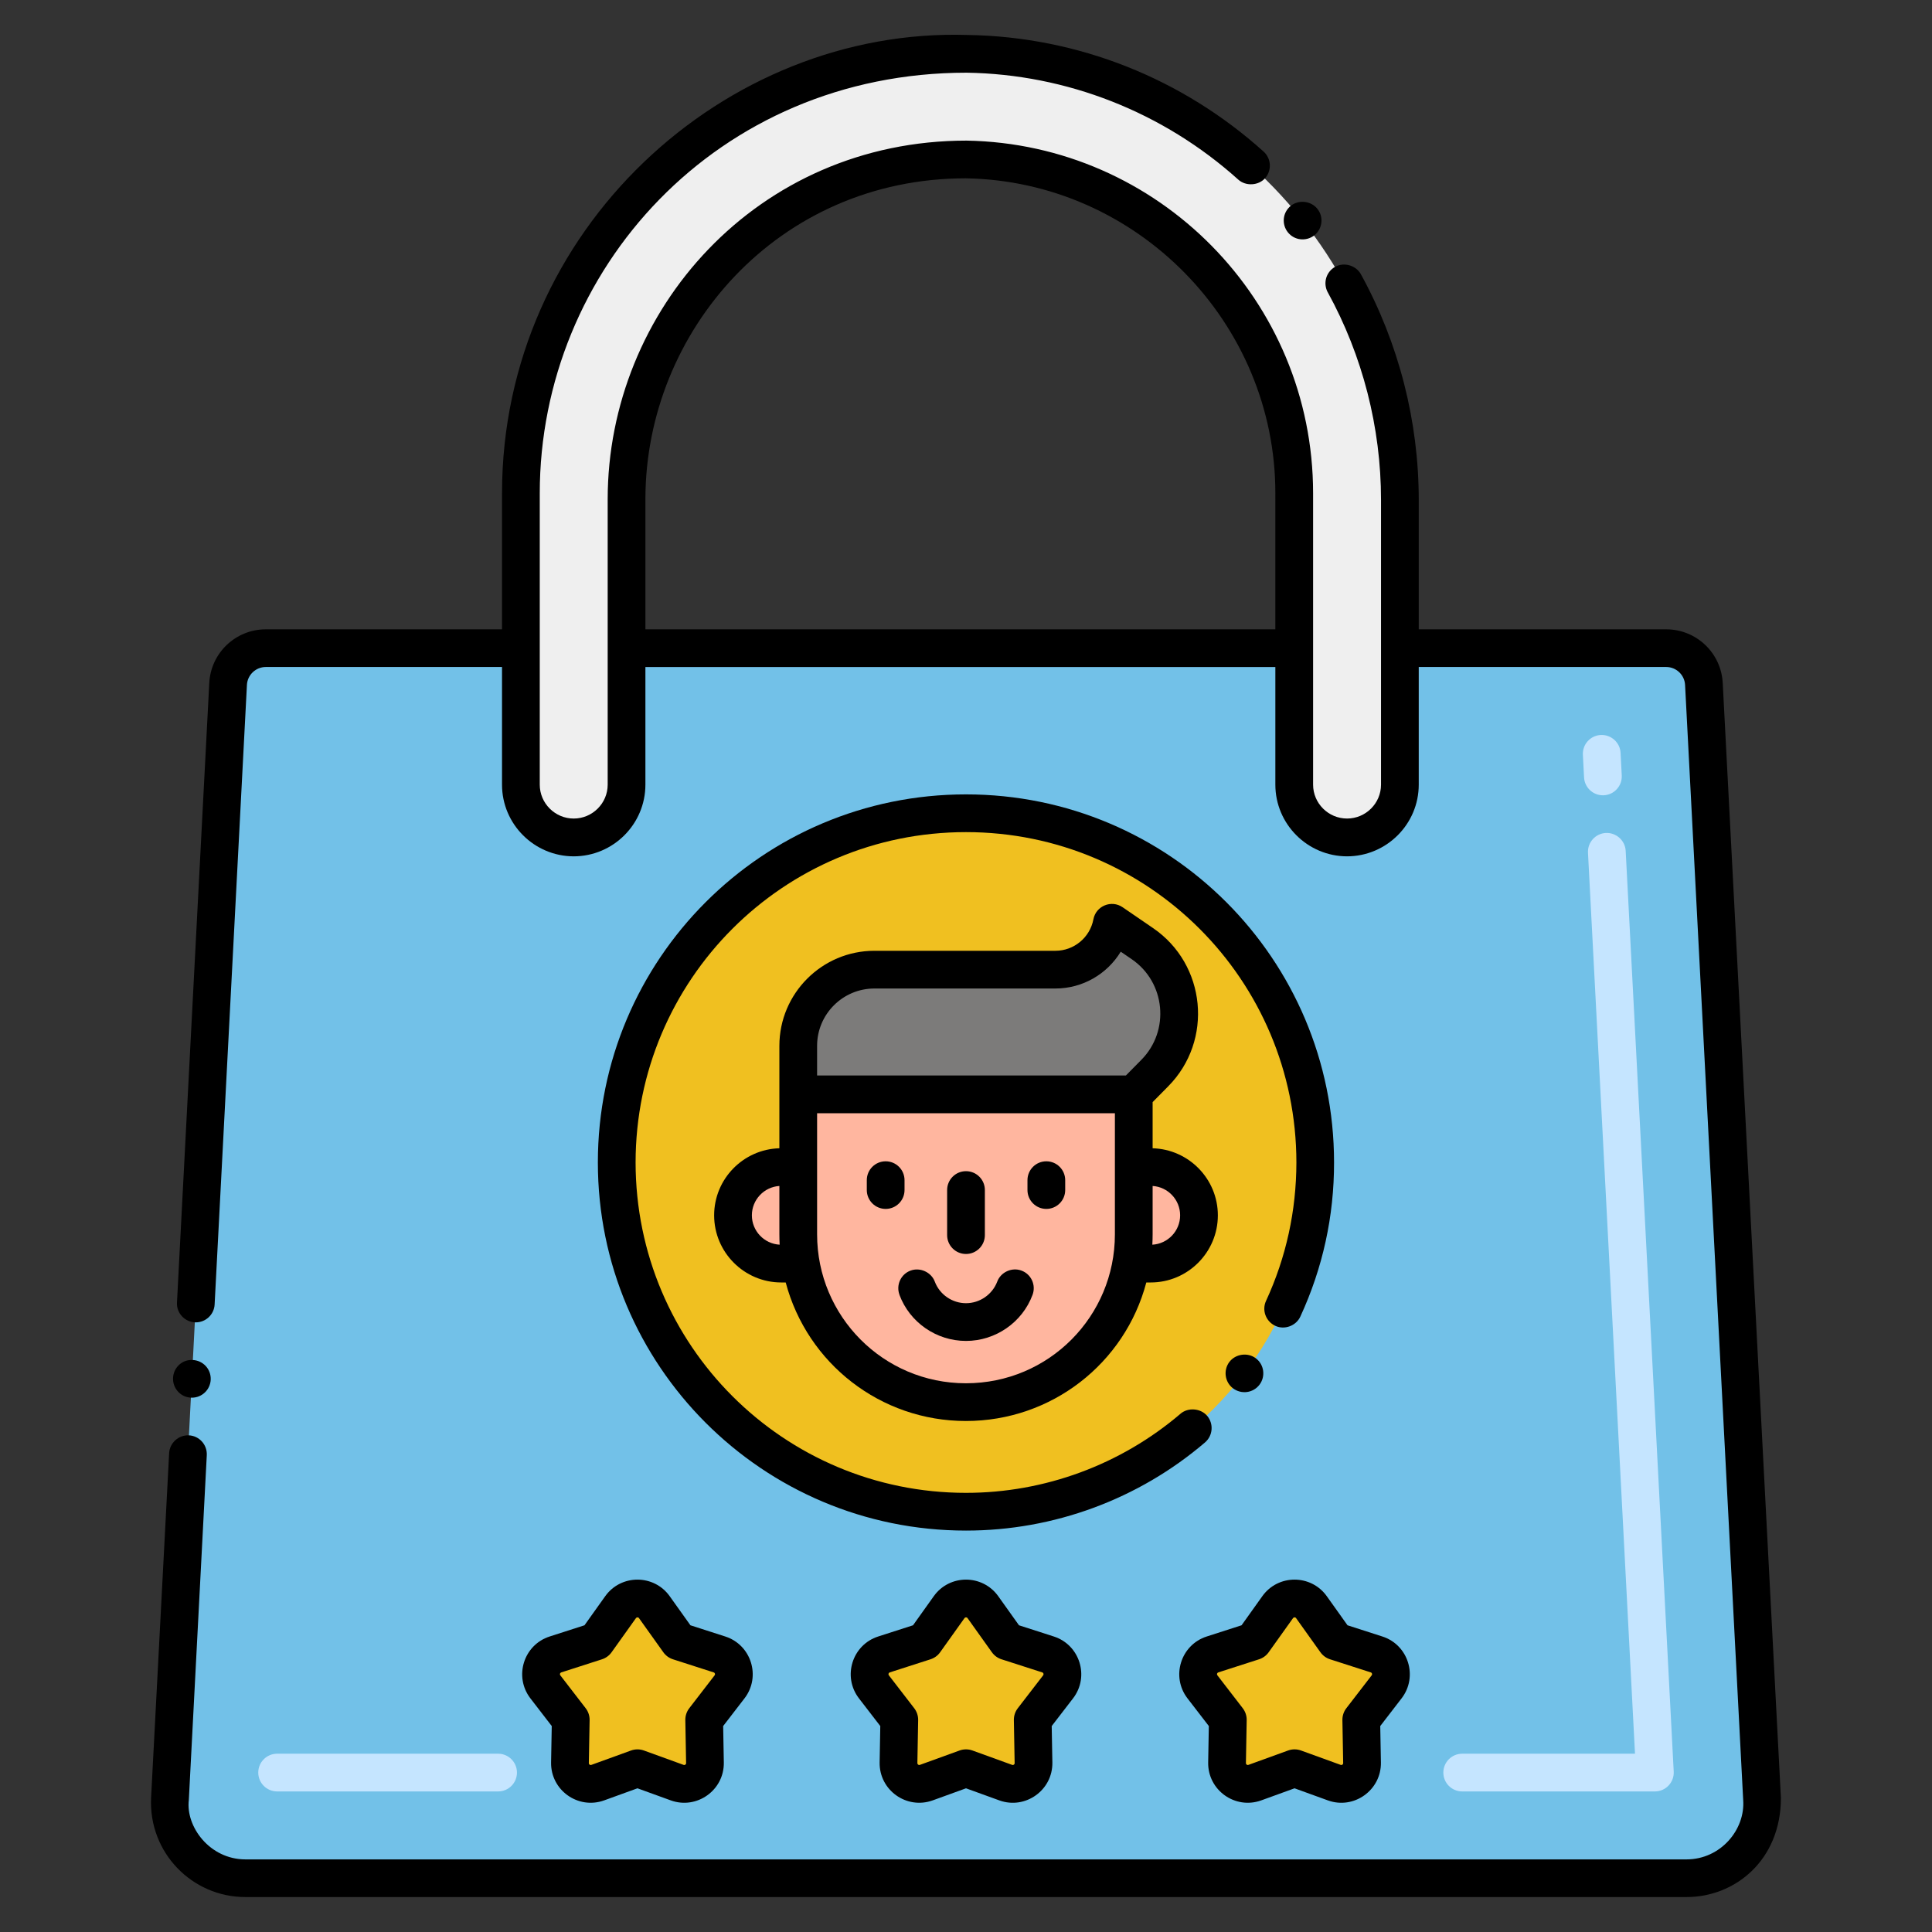<?xml version="1.0" encoding="utf-8"?>
<!-- Generator: Adobe Illustrator 24.0.0, SVG Export Plug-In . SVG Version: 6.00 Build 0)  -->
<svg version="1.1" xmlns="http://www.w3.org/2000/svg" xmlns:xlink="http://www.w3.org/1999/xlink" x="0px" y="0px"
	 viewBox="0 0 256 256" style="enable-background:new 0 0 256 256;" xml:space="preserve">
<rect x="0" y="0" width="256" height="256" fill="#333333" stroke="none"/>
<style type="text/css">
	.st0{fill:#72C2E9;}
	.st1{fill:#F2E1D7;}
	.st2{fill:#F0C020;}
	.st3{fill:#FC5D3D;}
	.st4{fill:#F8E5B0;}
	.st5{fill:#C5E5FE;}
	.st6{fill:#B34F33;}
	.st7{fill:#FFCBC3;}
	.st8{fill:#13BF6D;}
	.st9{fill:#76FFBB;}
	.st10{fill:#72C1E8;}
	.st11{fill:#EFEFEF;}
	.st12{fill:#AFAFAF;}
	.st13{fill:#FFFFFF;}
	.st14{fill:#7D7B79;}
	.st15{fill:#C5E5FF;}
	.st16{fill:#FFCBC2;}
	.st17{fill:#F9E5AF;}
	.st18{fill:#FEB69F;}
	.st19{fill:#4BA5C8;}
	.st20{fill:#E8A61E;}
	.st21{fill:#878787;}
	.st22{fill:#823A26;}
	.st23{fill:#CF941C;}
	.st24{fill:#FFB69F;}
	.st25{fill:#FBE0E2;}
	.st26{fill:#EA8F7D;}
	.st27{fill:#F2E1D6;}
	.st28{fill:#D6C0B3;}
	.st29{fill:#76FFBA;}
	.st30{fill:#7C7B7A;}
	.st31{fill:#F8E5B2;}
	.st32{fill:#E7A61D;}
</style>
<g id="Layer_2">
</g>
<g id="Layer_1">
	<g>
	</g>
	<g>
		<path class="st10" d="M223.493,248.875H32.507c-5.728,0-10.285-4.801-9.986-10.521l7.707-147.73
			c0.139-2.657,2.333-4.74,4.993-4.74H69.02v18.08c0,3.866,3.134,7,7,7s7-3.134,7-7v-18.08h88.47v18.08c0,3.866,3.134,7,7,7
			c3.866,0,7-3.134,7-7v-18.08h35.289c2.66,0,4.855,2.083,4.993,4.74l7.707,147.73C233.778,244.074,229.22,248.875,223.493,248.875z
			"/>
		<path class="st15" d="M66,237.375H36.721c-1.381,0-2.5-1.119-2.5-2.5s1.119-2.5,2.5-2.5H66c1.381,0,2.5,1.119,2.5,2.5
			S67.381,237.375,66,237.375z"/>
		<path class="st15" d="M219.279,237.375H193.75c-1.381,0-2.5-1.119-2.5-2.5s1.119-2.5,2.5-2.5h22.896l-6.229-119.378
			c-0.071-1.379,0.988-2.555,2.367-2.627c1.358-0.061,2.554,0.988,2.627,2.367l6.365,122.008
			C221.85,236.175,220.71,237.375,219.279,237.375z M212.391,105.381c-1.321,0-2.425-1.035-2.495-2.37l-0.156-2.996
			c-0.071-1.379,0.988-2.555,2.367-2.627c1.369-0.063,2.555,0.988,2.627,2.367l0.156,2.996c0.071,1.379-0.988,2.555-2.367,2.627
			C212.479,105.38,212.435,105.381,212.391,105.381z"/>
		<path class="st2" d="M86.704,212.958l3.227,4.525l5.404,1.739c1.811,0.583,2.496,2.786,1.335,4.293l-3.361,4.362l0.103,5.698
			c0.035,1.927-1.873,3.29-3.684,2.633l-5.26-1.907l-5.26,1.907c-1.811,0.657-3.719-0.706-3.684-2.633l0.103-5.698l-3.361-4.362
			c-1.161-1.507-0.477-3.71,1.335-4.293l5.404-1.739l3.227-4.525C83.325,211.421,85.608,211.421,86.704,212.958z"/>
		<path class="st2" d="M130.237,212.958l3.227,4.525l5.404,1.739c1.811,0.583,2.496,2.786,1.335,4.293l-3.361,4.362l0.103,5.698
			c0.035,1.927-1.873,3.29-3.684,2.633l-5.26-1.907l-5.26,1.907c-1.811,0.657-3.719-0.706-3.684-2.633l0.103-5.698l-3.361-4.362
			c-1.161-1.507-0.477-3.71,1.335-4.293l5.404-1.739l3.227-4.525C126.859,211.421,129.142,211.421,130.237,212.958z"/>
		<path class="st2" d="M173.771,212.958l3.227,4.525l5.404,1.739c1.811,0.583,2.496,2.786,1.335,4.293l-3.361,4.362l0.103,5.698
			c0.035,1.927-1.873,3.29-3.684,2.633l-5.26-1.907l-5.26,1.907c-1.811,0.657-3.719-0.706-3.684-2.633l0.103-5.698l-3.361-4.362
			c-1.161-1.507-0.477-3.71,1.335-4.293l5.404-1.739l3.227-4.525C170.392,211.421,172.675,211.421,173.771,212.958z"/>
		<circle class="st2" cx="128" cy="154.033" r="46.275"/>
		<path class="st30" d="M151.363,125.031l-4.025-2.755c-0.682,3.6-3.831,6.208-7.494,6.208h-23.983
			c-5.51,0-10.092,4.46-10.092,10.092l0,6.433h44.46l2.781-2.818C157.946,137.206,157.114,128.952,151.363,125.031z"/>
		<path class="st24" d="M152.476,154.639h-2.246l0-9.63h-44.46l0,9.63h-2.246c-3.546,0-6.397,2.871-6.397,6.397
			c0,3.532,2.86,6.397,6.397,6.397h2.587c1.898,10.705,11.185,18.355,21.873,18.358c10.788,0.002,20.045-7.764,21.904-18.358h2.587
			c3.546,0,6.397-2.871,6.397-6.397C158.873,157.504,156.013,154.639,152.476,154.639z"/>
		<path class="st11" d="M185.49,66.238v37.727c0,3.866-3.134,7-7,7c-3.866,0-7-3.134-7-7v-38.6
			c0-24.144-19.425-43.823-43.463-44.233c-24.75-0.423-45.007,20.264-45.007,45.018v37.816c0,3.866-3.134,7-7,7s-7-3.134-7-7v-38.6
			c0-32.403,26.599-58.717,59.121-58.233C160.101,7.606,185.49,34.275,185.49,66.238z"/>
		<path d="M25.42,185.2c1.33,0,2.43-1.04,2.5-2.37c0.066-1.453-1.053-2.561-2.37-2.62c-1.4-0.101-2.55,0.99-2.62,2.359
			C22.858,183.971,23.96,185.2,25.42,185.2z"/>
		<path d="M235.979,238.229L228.27,90.49c-0.21-3.98-3.5-7.101-7.489-7.101h-32.79V66.24c0-10.44-2.65-20.78-7.671-29.91
			c-0.64-1.16-2.22-1.63-3.399-0.98c-1.188,0.656-1.649,2.145-0.99,3.38l0.01,0.011c4.61,8.39,7.051,17.899,7.051,27.5v37.729
			c0,2.47-2.021,4.49-4.5,4.49c-2.48,0-4.5-2.021-4.5-4.49v-38.61c0-25.534-20.515-46.296-45.921-46.729
			c-27.783,0-47.55,22.52-47.55,47.52v37.82c0,2.47-2.02,4.49-4.5,4.49c-2.479,0-4.5-2.021-4.5-4.49v-38.61
			c0-29.538,23.43-55.729,56.561-55.729c13.27,0.2,26.06,5.229,36.01,14.18c0.99,0.88,2.65,0.79,3.53-0.189
			c0.92-1.03,0.84-2.61-0.19-3.54c-10.68-9.613-24.489-15.229-39.25-15.45C96.077,3.617,66.52,30.357,66.52,65.359v18.03h-31.3
			c-3.99,0-7.28,3.12-7.49,7.101l-4.279,82.1c-0.085,1.446,1.101,2.63,2.489,2.63c1.33,0,2.431-1.04,2.5-2.37c0-0.01,0-0.01,0-0.02
			l4.28-82.08c0.07-1.32,1.17-2.37,2.5-2.37h31.3v15.59c0,5.23,4.261,9.49,9.5,9.5c5.24-0.01,9.5-4.27,9.5-9.5V88.385h83.471v15.585
			c0,5.23,4.26,9.49,9.5,9.5c5.239-0.01,9.5-4.27,9.5-9.5V88.38h32.79c1.329,0,2.43,1.05,2.5,2.37l7.699,147.729
			c0.304,3.983-3.013,7.89-7.489,7.9H32.51c-4.754-0.011-7.916-4.372-7.49-7.86l2.38-45.7c0.07-1.38-0.989-2.56-2.369-2.63
			c-1.37-0.06-2.551,1-2.62,2.37l-2.391,45.66c-0.339,7.294,5.458,13.15,12.49,13.15h190.98
			C229.872,251.37,235.979,246.513,235.979,238.229z M168.99,83.385H85.52V66.149c0-22.194,17.515-42.52,42.46-42.52
			c22.62,0.38,41.021,19.1,41.011,41.729V83.385z"/>
		<path d="M72.834,216.843c-3.455,1.109-4.767,5.32-2.551,8.199l2.826,3.667l-0.087,4.82c-0.066,3.671,3.568,6.28,7.036,5.029
			l4.408-1.599l4.409,1.599c3.45,1.252,7.102-1.348,7.035-5.028l-0.087-4.821l2.826-3.668c2.218-2.88,0.901-7.09-2.55-8.198
			l-4.614-1.485l-2.746-3.851c-2.089-2.929-6.456-2.934-8.546,0l-2.747,3.851L72.834,216.843z M81.037,218.935l3.229-4.525
			c0.096-0.139,0.306-0.14,0.402,0c0.001,0,0.001,0,0.001,0l3.228,4.525c0.313,0.438,0.757,0.764,1.27,0.929l5.404,1.739
			c0.165,0.053,0.225,0.252,0.119,0.387l-3.361,4.361c-0.346,0.45-0.529,1.004-0.52,1.571l0.103,5.699
			c0.005,0.169-0.158,0.297-0.331,0.236l-5.261-1.907c-0.551-0.199-1.154-0.199-1.705,0l-5.26,1.907
			c-0.17,0.06-0.337-0.063-0.332-0.237l0.103-5.698c0.01-0.567-0.174-1.121-0.52-1.571l-3.361-4.36
			c-0.108-0.142-0.042-0.337,0.12-0.388l5.403-1.739C80.28,219.698,80.725,219.373,81.037,218.935z"/>
		<path d="M139.634,216.843l-4.614-1.485l-2.746-3.851c-2.089-2.929-6.456-2.934-8.546,0l-2.747,3.851l-4.613,1.485
			c-3.455,1.109-4.767,5.32-2.551,8.199l2.826,3.667l-0.087,4.822c-0.064,3.673,3.573,6.276,7.036,5.027L128,236.96l4.409,1.599
			c3.453,1.253,7.102-1.353,7.035-5.028l-0.087-4.821l2.826-3.668C144.402,222.161,143.084,217.951,139.634,216.843z
			 M138.223,221.989l-3.361,4.361c-0.346,0.45-0.529,1.004-0.52,1.571l0.103,5.699c0.005,0.169-0.158,0.297-0.331,0.236
			l-5.261-1.907c-0.551-0.199-1.154-0.199-1.705,0l-5.26,1.907c-0.184,0.058-0.337-0.073-0.332-0.237l0.103-5.698
			c0.01-0.567-0.174-1.121-0.52-1.571l-3.361-4.36c-0.108-0.142-0.042-0.337,0.12-0.388l5.403-1.739
			c0.513-0.165,0.957-0.49,1.27-0.929l3.229-4.525c0.096-0.139,0.306-0.14,0.402,0c0.001,0,0.001,0,0.001,0l3.228,4.525
			c0.313,0.438,0.757,0.764,1.27,0.929l5.404,1.739C138.269,221.656,138.328,221.855,138.223,221.989z"/>
		<path d="M183.167,216.843l-4.614-1.485l-2.746-3.851c-2.089-2.929-6.456-2.934-8.546,0l-2.747,3.851l-4.613,1.485
			c-3.455,1.109-4.767,5.32-2.551,8.199l2.826,3.667l-0.087,4.822c-0.064,3.668,3.569,6.278,7.036,5.027l4.408-1.599l4.409,1.599
			c3.453,1.253,7.102-1.353,7.035-5.028l-0.087-4.821l2.826-3.668C187.935,222.161,186.617,217.951,183.167,216.843z
			 M181.756,221.989l-3.361,4.361c-0.346,0.45-0.529,1.004-0.52,1.571l0.103,5.699c0.005,0.169-0.158,0.297-0.331,0.236
			l-5.261-1.907c-0.551-0.199-1.154-0.199-1.705,0l-5.26,1.907c-0.188,0.057-0.337-0.075-0.332-0.237l0.103-5.698
			c0.01-0.567-0.174-1.121-0.52-1.571l-3.361-4.36c-0.108-0.142-0.042-0.337,0.12-0.388l5.403-1.739
			c0.513-0.165,0.957-0.49,1.27-0.929l3.229-4.525c0.096-0.139,0.306-0.14,0.402,0c0.001,0,0.001,0,0.001,0l3.228,4.525
			c0.313,0.438,0.757,0.764,1.27,0.929l5.404,1.739C181.802,221.656,181.862,221.855,181.756,221.989z"/>
		<path d="M154.788,143.95c6.024-6.086,5.033-16.179-2.013-20.981l-4.025-2.756c-1.489-1.019-3.535-0.17-3.868,1.598
			c-0.458,2.418-2.576,4.173-5.037,4.173h-23.983c-6.942,0-12.591,5.648-12.591,12.592c0,4.648,0,8.149,0,13.576
			c-4.788,0.136-8.644,4.064-8.644,8.885c0,4.906,3.991,8.897,8.897,8.897h0.586c2.859,10.751,12.581,18.355,23.874,18.357
			c0.002,0,0.002,0,0.004,0c11.328,0,21.063-7.607,23.904-18.357h0.583c4.906,0,8.897-3.991,8.897-8.897
			c0-4.82-3.855-8.748-8.643-8.885l0-6.117L154.788,143.95z M99.627,161.036c0-2.063,1.612-3.758,3.644-3.89v6.414
			c0,0.458,0.013,0.914,0.037,1.367C101.259,164.814,99.627,163.112,99.627,161.036z M147.729,163.561
			c0,10.848-8.74,19.73-19.741,19.73c-0.001,0-0.002,0-0.004,0c-10.941-0.002-19.714-8.883-19.714-19.73c0-5.97,0-9.915,0-16.052
			h39.46C147.729,164.631,147.729,144.567,147.729,163.561z M156.373,161.036c0,2.076-1.632,3.779-3.682,3.892
			c0.025-0.455,0.038-0.911,0.038-1.367l0-6.414C154.761,157.279,156.373,158.973,156.373,161.036z M151.232,140.436l-2.047,2.073
			h-40.915v-3.934c0-4.187,3.405-7.592,7.591-7.592h23.983c3.621,0,6.866-1.924,8.66-4.879l1.45,0.992
			C154.434,130.152,155.055,136.574,151.232,140.436z"/>
		<path d="M119.18,171.55c0,0.01,0,0.01,0,0.02c1.36,3.66,4.9,6.11,8.82,6.11c3.91,0,7.46-2.45,8.819-6.11
			c0.483-1.298-0.18-2.738-1.47-3.21c-1.27-0.479-2.75,0.21-3.21,1.46c-0.649,1.711-2.31,2.86-4.14,2.86s-3.49-1.149-4.13-2.85
			c-0.46-1.25-1.95-1.94-3.21-1.471C119.338,168.843,118.719,170.305,119.18,171.55z"/>
		<path d="M117.355,160.187c1.381,0,2.5-1.119,2.5-2.5v-1.309c0-1.381-1.119-2.5-2.5-2.5s-2.5,1.119-2.5,2.5v1.309
			C114.855,159.067,115.975,160.187,117.355,160.187z"/>
		<path d="M138.645,160.187c1.381,0,2.5-1.119,2.5-2.5v-1.309c0-1.381-1.119-2.5-2.5-2.5s-2.5,1.119-2.5,2.5v1.309
			C136.145,159.067,137.264,160.187,138.645,160.187z"/>
		<path d="M128,166.159c1.381,0,2.5-1.119,2.5-2.5v-5.973c0-1.381-1.119-2.5-2.5-2.5s-2.5,1.119-2.5,2.5v5.973
			C125.5,165.04,126.619,166.159,128,166.159z"/>
		<path d="M163.38,183.96c1.112,0.835,2.67,0.623,3.51-0.48c0.824-1.089,0.622-2.675-0.49-3.5c-1.06-0.81-2.68-0.59-3.489,0.471
			l-0.011,0.01C162.071,181.56,162.289,183.136,163.38,183.96z"/>
		<path d="M128,105.26c-26.979,0-48.78,21.859-48.78,48.771c0,26.897,21.792,48.779,48.78,48.779h0.01
			c11.61,0,22.85-4.149,31.66-11.68c1.05-0.9,1.17-2.48,0.28-3.53c-0.86-1-2.511-1.14-3.521-0.28c0,0,0,0-0.01,0.011
			c-7.91,6.75-18,10.479-28.42,10.479c-24.152,0-43.76-19.538-43.78-43.779c0.02-24.154,19.54-43.771,43.78-43.771
			c24.204,0,43.758,19.579,43.78,43.771c-0.011,6.409-1.36,12.569-4.021,18.34c-0.585,1.251-0.019,2.736,1.23,3.31
			c1.21,0.57,2.75,0,3.31-1.22c2.97-6.43,4.48-13.3,4.47-20.43C176.77,127.099,154.964,105.26,128,105.26z"/>
		<path d="M171.05,27.26c-1.143,0.924-1.22,2.484-0.41,3.51c0.865,1.098,2.43,1.259,3.521,0.41c1.069-0.86,1.26-2.42,0.409-3.5
			c0-0.01-0.01-0.01-0.01-0.01C173.729,26.62,172.1,26.43,171.05,27.26z"/>
	</g>
</g>
</svg>
